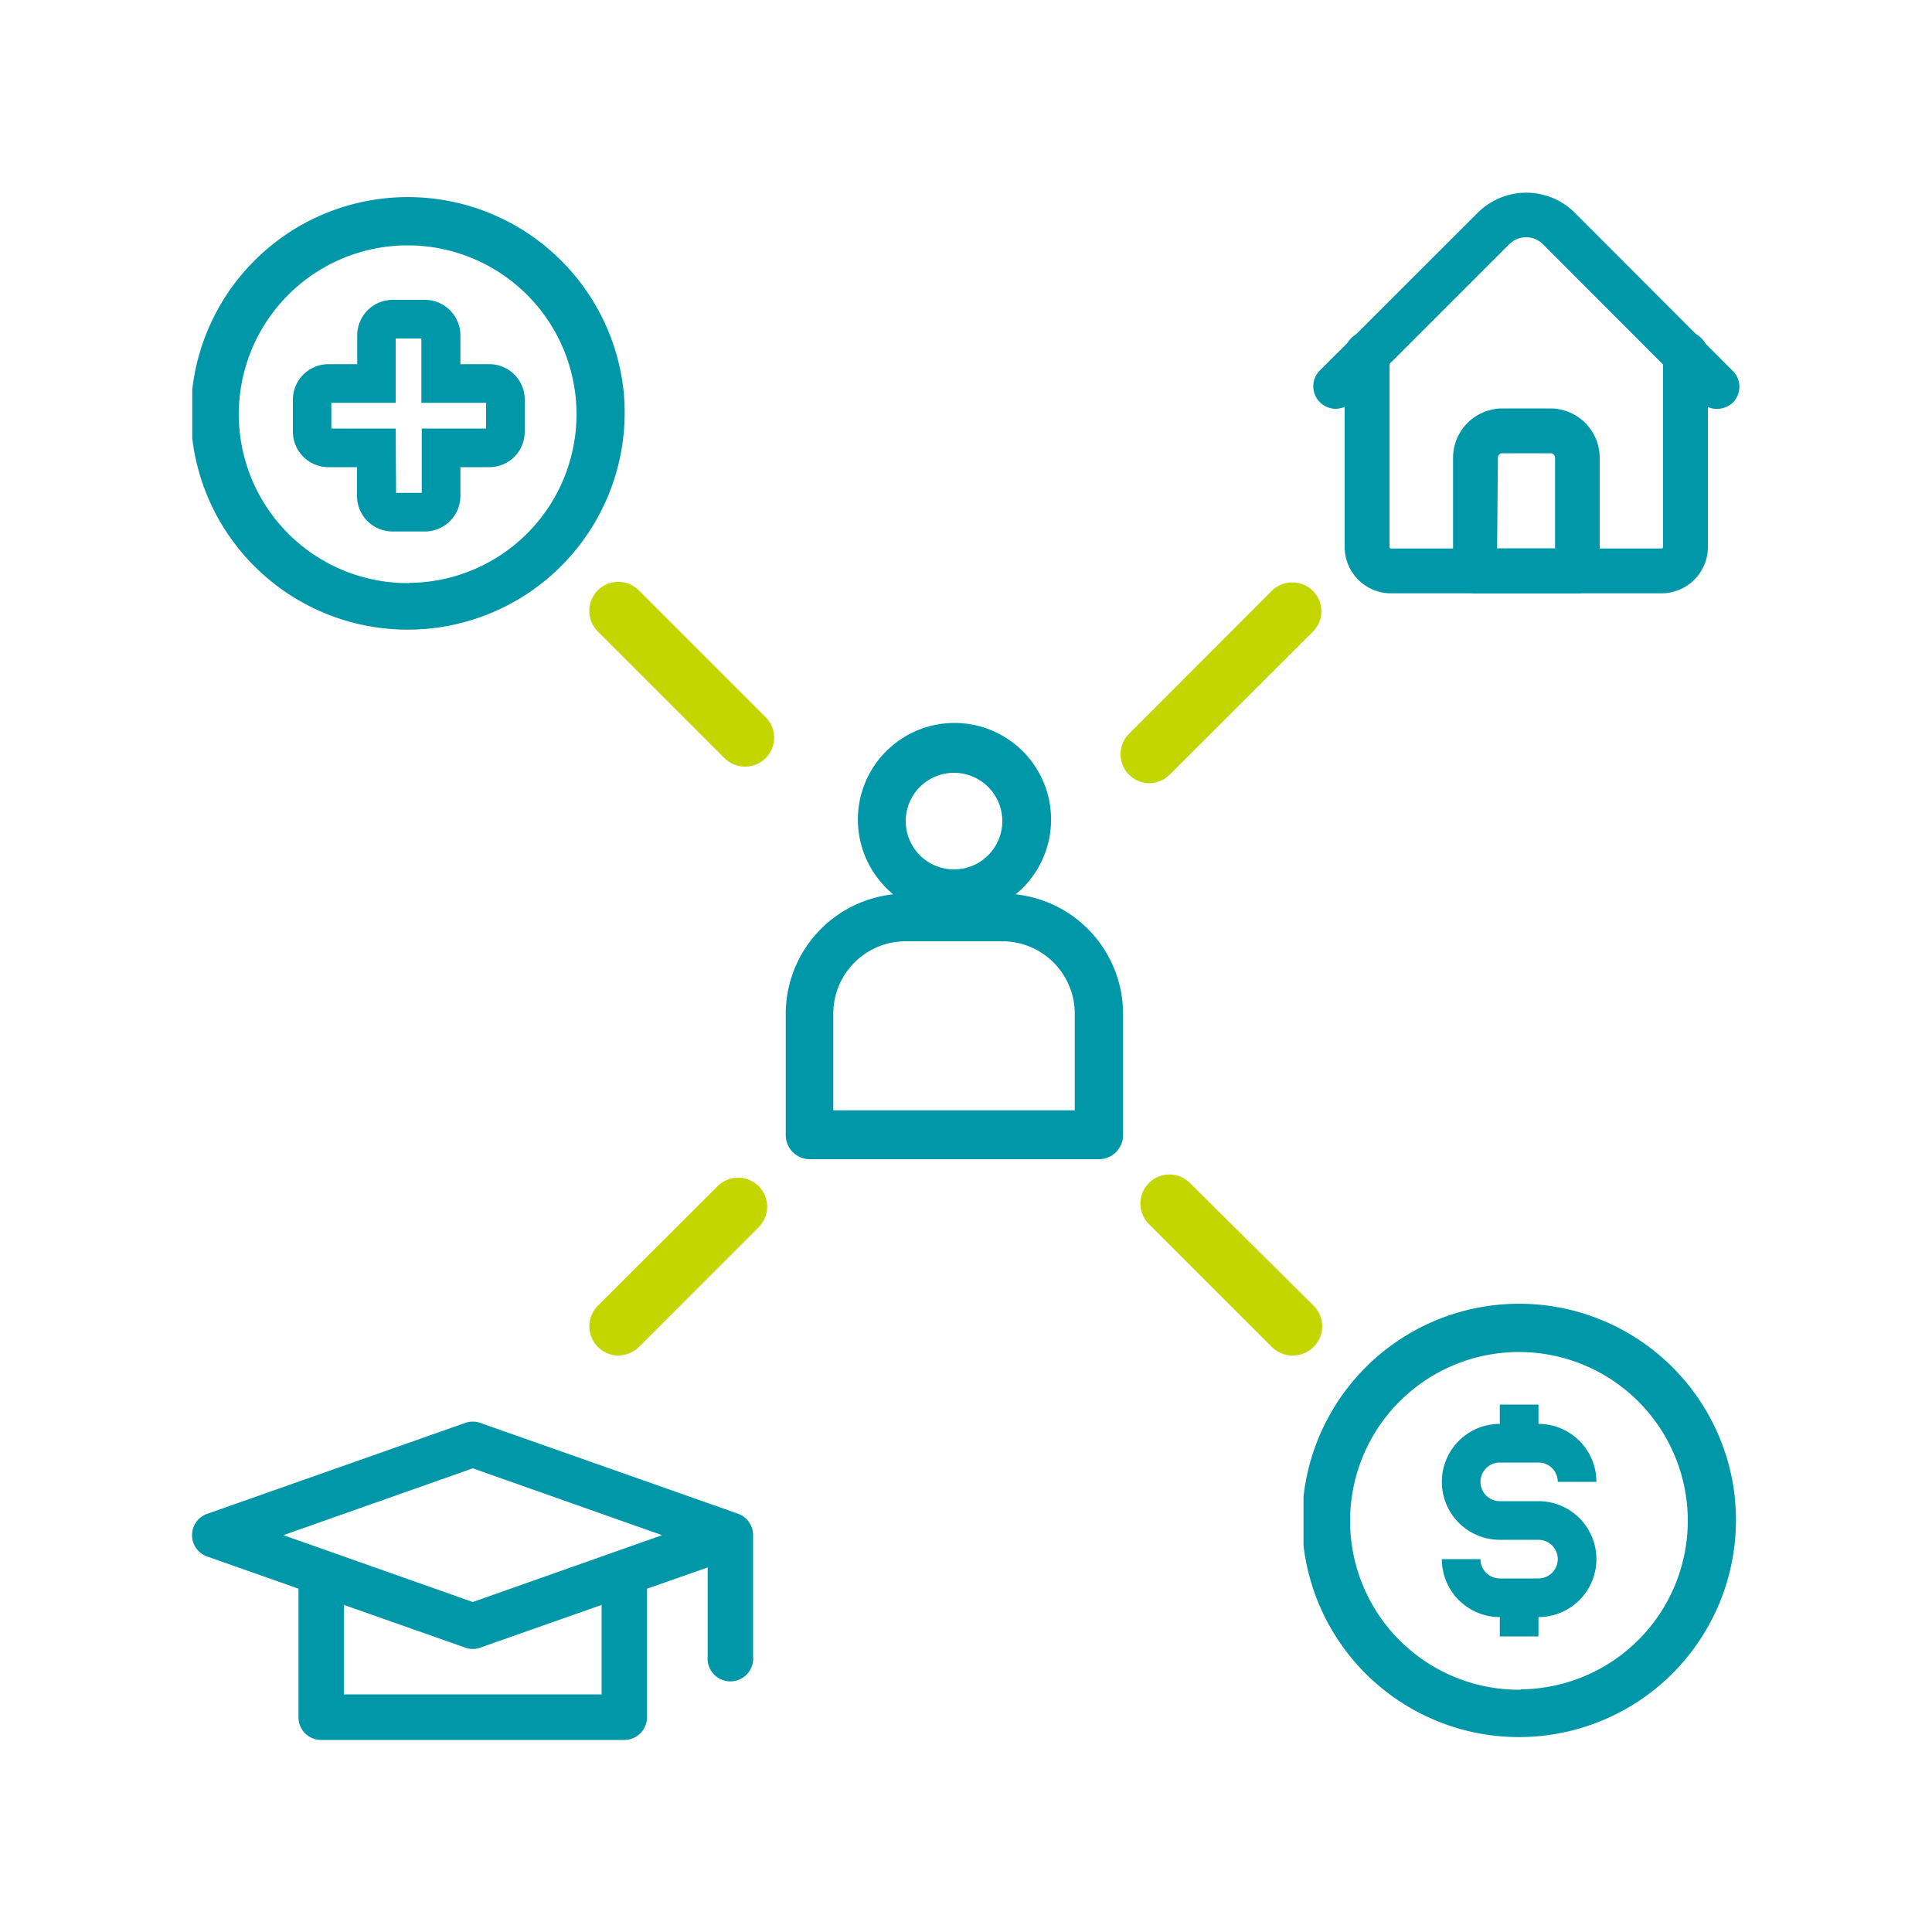 <svg id="Layer_1" data-name="Layer 1" xmlns="http://www.w3.org/2000/svg" viewBox="0 0 100 100"><defs><style>.cls-1{fill:#0097a9;}.cls-2{fill:#c4d600;}</style></defs><path class="cls-1" d="M41.88,60h15a1.25,1.25,0,0,0,1.25-1.25V52.47a6.23,6.23,0,0,0-5.56-6.18,5,5,0,1,0-7-.66,5.14,5.14,0,0,0,.66.66,6.23,6.23,0,0,0-5.56,6.18v6.24A1.25,1.25,0,0,0,41.88,60Zm7.49-20a2.5,2.5,0,1,1-2.49,2.5A2.5,2.5,0,0,1,49.37,40ZM43.13,52.47a3.75,3.75,0,0,1,3.75-3.75h5a3.75,3.75,0,0,1,3.75,3.75v5H43.13Z"/><path class="cls-2" d="M59.48,40.54A1.5,1.5,0,0,1,58.42,38l7.41-7.42a1.51,1.51,0,0,1,2.12,0,1.49,1.49,0,0,1,0,2.12L60.54,40.1A1.53,1.53,0,0,1,59.48,40.54Z"/><path class="cls-2" d="M38.57,39.68a1.48,1.48,0,0,1-1.06-.43l-6.57-6.57a1.5,1.5,0,1,1,2.13-2.12l6.56,6.56a1.5,1.5,0,0,1-1.06,2.56Z"/><path class="cls-2" d="M66.89,70.16a1.53,1.53,0,0,1-1.06-.44l-6.36-6.36a1.5,1.5,0,0,1,2.12-2.13L68,67.59a1.51,1.51,0,0,1-1.06,2.57Z"/><path class="cls-2" d="M32,70.16a1.51,1.51,0,0,1-1.06-2.57l6.2-6.19a1.5,1.5,0,0,1,2.13,2.12l-6.2,6.2A1.53,1.53,0,0,1,32,70.16Z"/><path class="cls-1" d="M79.63,81.7h-2a1,1,0,0,1-1-1h-2a3,3,0,0,0,3,3v1h2v-1a3,3,0,0,0,0-6h-2a1,1,0,1,1,0-2h2a1,1,0,0,1,1,1h2a3,3,0,0,0-3-3h0l0-1-2,0,0,1a3,3,0,1,0,0,6h2a1,1,0,0,1,0,2Z"/><path class="cls-1" d="M89.79,77.46a11.23,11.23,0,0,0-22.32,0h0V80h0a11.23,11.23,0,0,0,22.32-2.5Zm-11.08,10a8.74,8.74,0,1,1,8.65-8.82A8.73,8.73,0,0,1,78.71,87.44Z"/><path class="cls-1" d="M10.74,80.57l4.71,1.66v6.65a1.17,1.17,0,0,0,1.17,1.18H32.31a1.18,1.18,0,0,0,1.18-1.18V82.23l3.14-1.1v4.61a1.18,1.18,0,1,0,2.35,0V79.46a1.18,1.18,0,0,0-.78-1.11l-13.34-4.7a1.16,1.16,0,0,0-.78,0l-13.34,4.7a1.17,1.17,0,0,0,0,2.22Zm20.4,7.13H17.8V83.07l6.28,2.21a1,1,0,0,0,.39.07,1.07,1.07,0,0,0,.39-.07l6.28-2.21ZM24.47,76l9.8,3.46-9.8,3.46-9.8-3.46Z"/><path class="cls-1" d="M22,27.51H20.31a1.84,1.84,0,0,1-1.83-1.83v-1.5H17a1.84,1.84,0,0,1-1.84-1.83V20.68A1.84,1.84,0,0,1,17,18.85h1.49V17.36a1.84,1.84,0,0,1,1.83-1.84H22a1.84,1.84,0,0,1,1.83,1.84v1.49h1.5a1.83,1.83,0,0,1,1.83,1.83v1.67a1.83,1.83,0,0,1-1.83,1.83h-1.5v1.5A1.84,1.84,0,0,1,22,27.51Zm-1.5-2h1.33V22.18h3.33V20.85H21.81V17.52H20.48v3.33H17.15v1.33h3.33Z"/><path class="cls-1" d="M32.27,20.18a11.23,11.23,0,0,0-22.32,0h0v2.5h0a11.23,11.23,0,0,0,22.32-2.5Zm-11.08,10a8.74,8.74,0,1,1,8.65-8.82A8.73,8.73,0,0,1,21.19,30.17Z"/><path class="cls-1" d="M86,30.21H72a1.9,1.9,0,0,1-1.9-1.89v-10a.66.66,0,0,1,1.32,0v10a.58.58,0,0,0,.58.57H86a.58.58,0,0,0,.58-.57v-10a.66.66,0,0,1,1.32,0v10A1.9,1.9,0,0,1,86,30.21Z"/><path class="cls-1" d="M86,30.71H72a2.4,2.4,0,0,1-2.4-2.39v-10a1.16,1.16,0,1,1,2.32,0v10a.08.08,0,0,0,.08.07H86a.08.08,0,0,0,.08-.07v-10a1.16,1.16,0,0,1,2.32,0v10A2.4,2.4,0,0,1,86,30.71ZM70.77,18.19a.16.16,0,0,0-.16.16v10A1.4,1.4,0,0,0,72,29.71H86a1.4,1.4,0,0,0,1.4-1.39v-10c0-.18-.32-.18-.32,0v10A1.08,1.08,0,0,1,86,29.39H72a1.07,1.07,0,0,1-1.08-1.07v-10A.16.16,0,0,0,70.77,18.19Z"/><path class="cls-1" d="M88.89,20.66a.66.66,0,0,1-.46-.2l-8.2-8.19a1.71,1.71,0,0,0-2.44,0l-8.2,8.19a.66.66,0,0,1-.93-.93l8.19-8.19a3,3,0,0,1,4.31,0l8.2,8.19a.65.65,0,0,1,0,.93.67.67,0,0,1-.47.2Z"/><path class="cls-1" d="M69.13,21.16h0a1.16,1.16,0,0,1-.82-.35,1.16,1.16,0,0,1,0-1.63L76.5,11a3.56,3.56,0,0,1,5,0l8.19,8.2a1.16,1.16,0,0,1,0,1.64,1.2,1.2,0,0,1-1.64,0l-8.19-8.2a1.23,1.23,0,0,0-1.74,0l-8.2,8.2A1.17,1.17,0,0,1,69.13,21.16ZM79,10.94a2.54,2.54,0,0,0-1.8.75L69,19.88A.17.17,0,0,0,69,20a.14.14,0,0,0,0,.11s.12,0,.12.05a.17.17,0,0,0,.11-.05l8.19-8.2a2.25,2.25,0,0,1,3.16,0l8.19,8.2a.14.14,0,0,0,.23,0,.14.14,0,0,0,0-.11.17.17,0,0,0,0-.12l-8.2-8.19A2.54,2.54,0,0,0,79,10.94Z"/><path class="cls-1" d="M81.65,30.21H76.37a.66.66,0,0,1-.66-.66V23.7a2.06,2.06,0,0,1,2.06-2.05h2.47A2.05,2.05,0,0,1,82.3,23.7v5.85A.65.65,0,0,1,81.65,30.21ZM77,28.89h4V23.7a.75.75,0,0,0-.75-.74H77.77a.75.75,0,0,0-.74.74Z"/><path class="cls-1" d="M81.65,30.71H76.37a1.16,1.16,0,0,1-1.16-1.16V23.7a2.56,2.56,0,0,1,2.56-2.56h2.48A2.56,2.56,0,0,1,82.8,23.7v5.85A1.16,1.16,0,0,1,81.65,30.71Zm-3.88-8.57a1.56,1.56,0,0,0-1.56,1.56v5.85a.16.16,0,0,0,.16.16h5.28a.16.16,0,0,0,.15-.16V23.7a1.56,1.56,0,0,0-1.55-1.56Zm3.72,7.25h-5V23.7a1.25,1.25,0,0,1,1.24-1.24h2.48a1.25,1.25,0,0,1,1.24,1.24Zm-4-1h3V23.7a.24.24,0,0,0-.24-.24H77.77a.24.24,0,0,0-.24.24Z"/></svg>
